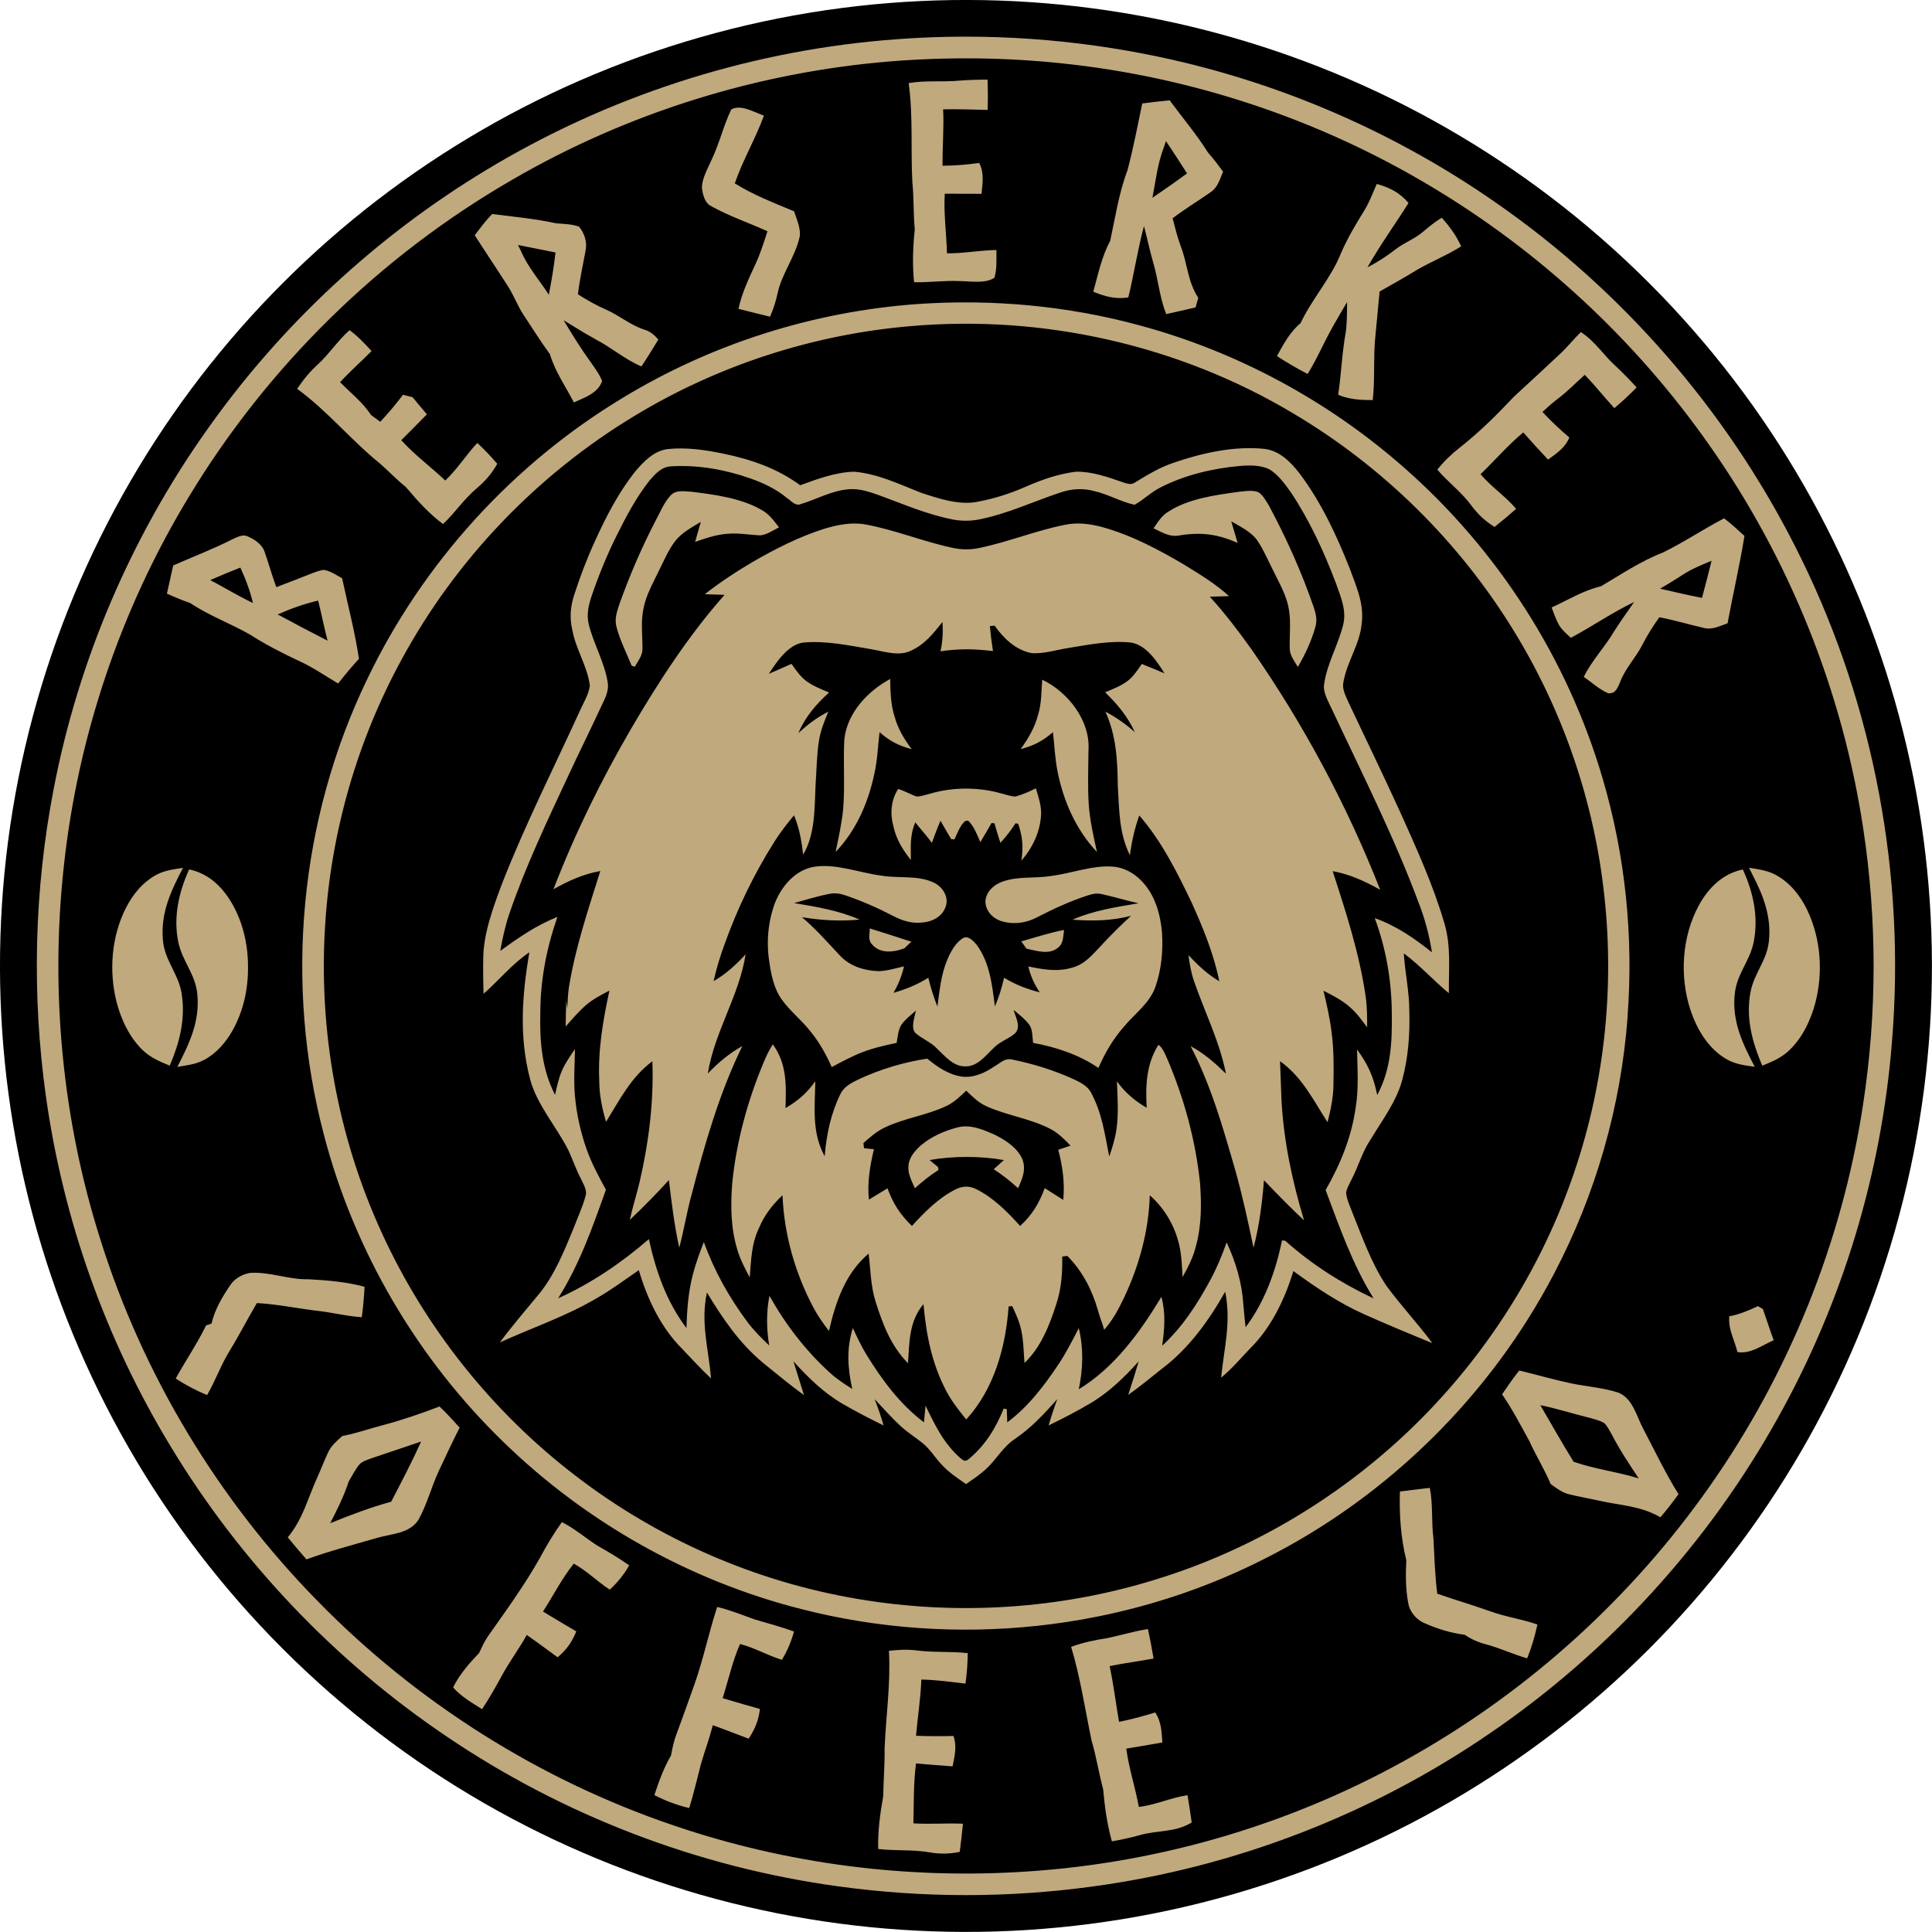 <svg viewBox="0 0 199.67 199.67" xmlns="http://www.w3.org/2000/svg" data-sanitized-data-name="Ebene 1" data-name="Ebene 1" id="Ebene_1">
  <defs>
    <style>
      .cls-1 {
        fill: #c0a97d;
      }

      .cls-1, .cls-2 {
        stroke-width: 0px;
      }

      .cls-2 {
        fill: #000;
      }
    </style>
  </defs>
  <circle transform="translate(-41.35 99.83) rotate(-45)" r="99.83" cy="99.83" cx="99.83" class="cls-2"></circle>
  <path d="M17.56,110.14c-1-.41-1.94-.8-2.75-1.55-1.41-1.32-2.31-3.25-2.78-5.1-.78-3.16-.51-6.67.95-9.59.73-1.45,1.77-2.74,3.22-3.51.87-.45,1.76-.55,2.71-.7-1.23,2.38-2.3,4.6-2.08,7.37.14,2.23,1.7,3.62,1.97,5.8.36,2.56-.26,4.95-1.26,7.28ZM21.03,109.58c1.27-.66,2.29-1.81,2.98-3.04,1.15-2.03,1.66-4.38,1.62-6.71,0-2.64-.76-5.45-2.39-7.56-.94-1.22-2.16-2.09-3.69-2.42-1.07,2.34-1.65,4.92-1.13,7.48.42,2.06,1.82,3.37,1.98,5.5.25,2.79-.84,5.03-2.07,7.43.94-.16,1.84-.24,2.7-.69ZM33.85,66.2c-.36-1.37-.62-2.76-.97-4.13-1.45.34-2.82.83-4.18,1.43,1.7.92,3.42,1.83,5.15,2.71ZM26.14,62.32c-.31-1.29-.74-2.46-1.3-3.66-1.05.41-2.08.84-3.11,1.29,1.48.78,2.9,1.65,4.41,2.37ZM37.09,68.1c-.75.81-1.46,1.66-2.14,2.54-1.36-.8-2.6-1.67-4-2.31-1.76-.82-3.49-1.71-5.12-2.75-2.03-1.16-4.22-1.95-6.18-3.26-.81-.28-1.61-.61-2.4-.97.21-.97.43-1.94.65-2.91,2.04-.9,4.11-1.68,6.1-2.7.45-.19,1.04-.54,1.53-.33.73.29,1.57.84,1.82,1.63.43,1.21.75,2.44,1.21,3.64,1.21-.46,2.41-.92,3.61-1.4.43-.16.88-.35,1.34-.38.65.12,1.27.55,1.85.86.59,2.79,1.32,5.52,1.74,8.34ZM37.39,136.14c.14-1.05.23-2.09.29-3.15-1.87-.52-3.86-.67-5.79-.78-2.08.05-3.93-.78-6.03-.66-.78.13-1.58.56-2.03,1.22-.85,1.25-1.62,2.53-1.97,4.02-.19.06-.37.13-.56.19-.93,1.9-2.12,3.64-3.14,5.49,1.04.68,2.1,1.23,3.24,1.71.87-1.48,1.42-3.1,2.32-4.55,1-1.63,1.86-3.32,2.83-4.96,2.05.11,4.04.53,6.07.78,1.6.16,3.15.58,4.77.68ZM43.53,148.98c-1.73.58-3.46,1.17-5.19,1.75-.4.16-.94.3-1.22.65-.43.53-.74,1.17-1.09,1.75-.48,1.5-1.19,2.89-1.9,4.29,2.07-.84,4.15-1.63,6.3-2.22,1.07-2.06,2.15-4.12,3.1-6.23ZM47.5,147.55c-.75,1.48-1.45,2.98-2.15,4.47-.77,1.65-1.23,3.5-2.12,5.08-.93,1.4-2.73,1.4-4.19,1.82-2.46.72-4.96,1.36-7.37,2.24-.66-.75-1.3-1.51-1.93-2.28,1.58-1.9,2.06-4.02,3.06-6.21.39-.86.72-1.75,1.13-2.61.33-.7.89-1.14,1.45-1.65,1.45-.27,2.81-.77,4.23-1.13,1.97-.53,3.91-1.19,5.81-1.92.74.68,1.41,1.45,2.09,2.19ZM41.95,50.34c1.16,1.37,2.39,2.75,3.84,3.82,1.25-1.18,2.18-2.61,3.51-3.72.87-.74,1.54-1.51,2.09-2.51-.65-.76-1.33-1.47-2.06-2.15-1.17,1.25-2.06,2.7-3.31,3.88-1.5-1.42-3.16-2.63-4.55-4.17.89-.89,1.78-1.77,2.65-2.67-.5-.58-.99-1.17-1.48-1.77-.33-.08-.66-.16-.99-.25-.74.97-1.51,1.9-2.35,2.79-.31-.23-.63-.46-.95-.7-.89-1.34-2.09-2.26-3.2-3.39,1.03-1.13,2.18-2.13,3.25-3.22-.71-.78-1.42-1.53-2.27-2.16-1.23,1.08-2.1,2.46-3.3,3.56-.82.74-1.51,1.59-2.12,2.51,3.1,2.24,5.61,5.35,8.58,7.73.89.79,1.71,1.65,2.64,2.4ZM58.07,157.31c-.85,1.18-1.6,2.44-2.29,3.73-1.57,2.79-3.51,5.46-5.36,8.08-.37.55-.63,1.13-.91,1.72-1.01,1.06-2.04,2.23-2.68,3.55.79.93,1.97,1.6,2.99,2.25.75-1.13,1.42-2.31,2.07-3.51.78-1.43,1.76-2.73,2.55-4.16,1.08.75,2.13,1.54,3.19,2.31.95-.82,1.45-1.52,1.93-2.68-1.15-.67-2.3-1.35-3.44-2.05,1.07-1.66,1.94-3.41,3.18-4.95,1.36.75,2.43,1.85,3.72,2.69.83-.77,1.44-1.53,2.01-2.51-1.07-.76-2.2-1.42-3.34-2.07-1.22-.79-2.3-1.74-3.62-2.4ZM57.41,26.09c-1.29-.26-2.58-.51-3.88-.77.1.21.21.43.32.64.72,1.68,1.9,2.99,2.87,4.5.28-1.45.53-2.9.69-4.37ZM61.48,35.02c-1.11-.59-2.15-1.28-3.23-1.92.87,1.45,1.76,2.89,2.75,4.26.44.63.95,1.3,1.23,2.02-.43,1.26-1.82,1.71-2.92,2.21-.88-1.7-1.92-3.14-2.48-4.99-.94-1.29-1.79-2.65-2.68-3.99-.64-.95-1.02-2.03-1.63-2.99-1.14-1.78-2.32-3.53-3.46-5.31.57-.74,1.14-1.52,1.8-2.19,2.21.27,4.45.49,6.63.96.77.07,1.63.07,2.36.35.57.71.86,1.61.66,2.52-.27,1.49-.61,2.96-.78,4.47.95.6,1.9,1.14,2.93,1.59,1.38.61,2.47,1.58,3.91,2.05.65.19,1.03.54,1.47,1.03-.57.94-1.14,1.87-1.75,2.78-1.74-.74-3.13-1.98-4.81-2.84ZM74.12,166.07c-.86,2.63-1.41,5.34-2.33,7.95-.61,1.71-1.21,3.42-1.85,5.12-.28.74-.45,1.5-.59,2.28-.75,1.3-1.26,2.68-1.72,4.1,1.17.61,2.31,1.03,3.6,1.34.47-1.5.81-3.02,1.21-4.54.39-1.35.88-2.66,1.23-4.02,1.24.44,2.46.93,3.7,1.39.66-1,1.02-1.86,1.17-3.07-1.29-.36-2.58-.73-3.86-1.12.61-1.87,1-3.78,1.8-5.59,1.52.38,2.84,1.18,4.33,1.63.57-.95.95-1.86,1.25-2.92-1.34-.5-2.72-.85-4.08-1.26-1.27-.46-2.52-.96-3.84-1.28ZM73.54,21.33c1.87,1.03,3.86,1.7,5.78,2.57-.38,1.15-.73,2.29-1.24,3.39-.7,1.51-1.41,2.99-1.76,4.63,1.09.27,2.18.55,3.26.81.36-.81.61-1.59.79-2.46.43-1.94,1.74-3.65,2.23-5.61.26-.9-.26-1.96-.53-2.82-2.07-.87-4.22-1.69-6.13-2.89.83-2.42,2.14-4.6,3.01-7-.94-.32-2.42-1.22-3.38-.63-.8,1.66-1.22,3.51-2.02,5.18-.39.88-.97,1.88-1.01,2.85.07.7.28,1.66,1,1.97ZM91.87,170.6c.19,3.43-.31,6.73-.45,10.15.03,1.63-.12,3.26-.14,4.89-.32,1.79-.57,3.63-.52,5.45,1.78.21,3.55.04,5.32.35,1.08.18,2.04.17,3.11-.05.12-.97.24-1.94.33-2.91-1.71-.08-3.41.07-5.12-.04.05-2.07,0-4.13.27-6.19,1.26.1,2.52.22,3.78.3.21-1.09.47-2.06.09-3.14-1.29.03-2.58.03-3.87-.02.17-1.94.48-3.86.55-5.81,1.53.03,3.04.24,4.56.42.15-1.04.22-2.09.24-3.15-1.76-.2-3.53-.05-5.28-.28-.96-.12-1.92-.07-2.88.04ZM94.54,23.7c-.19,1.83-.26,3.64-.07,5.47,1.56.03,3.11-.19,4.67-.12,1.1,0,2.67.3,3.63-.34.28-.89.2-1.94.21-2.87-1.71.02-3.39.36-5.11.34-.06-2.06-.35-4.09-.23-6.16,1.26,0,2.53.01,3.8.01.1-1.13.3-2.13-.24-3.19-1.27.18-2.51.28-3.79.29-.02-1.95.16-3.88.06-5.83,1.54-.04,3.07.03,4.6.06.04-1.05.03-2.08-.01-3.13-.96,0-1.92.03-2.87.1-1.77.17-3.52-.05-5.28.26.47,3.44.2,6.77.38,10.22.17,1.63.09,3.26.25,4.88ZM117.7,186.75c-.37-2.03-1.03-3.98-1.3-6.03,1.25-.2,2.49-.42,3.73-.64-.08-1.11-.1-2.14-.74-3.1-1.23.38-2.47.72-3.74.97-.33-1.92-.56-3.85-.97-5.76,1.51-.31,3.03-.5,4.54-.78-.17-1.02-.36-2.04-.58-3.05-1.42.22-2.8.64-4.2.94-1.28.19-2.52.45-3.74.9.96,3.18,1.43,6.43,2.11,9.67.49,1.66.75,3.37,1.2,5.05.16,1.82.41,3.62.9,5.38.97-.17,1.93-.37,2.88-.64,1.88-.54,3.62-.24,5.37-1.31-.13-.94-.27-1.88-.43-2.82-1.72.25-3.28,1.01-5.02,1.21ZM122.68,17.92c-.71-1.12-1.44-2.23-2.18-3.34-.08.22-.16.45-.23.68-.64,1.68-.83,3.43-1.17,5.18,1.21-.82,2.41-1.66,3.58-2.52ZM126.41,17.73c-.35.8-.53,1.61-1.29,2.13-1.3.92-2.67,1.73-3.93,2.7.25.97.49,1.95.84,2.89.7,1.82.71,3.66,1.81,5.33-.09.33-.18.66-.28.99-1.01.24-2.02.47-3.03.69-.7-1.73-.82-3.56-1.35-5.33-.36-1.25-.62-2.51-.95-3.77-.66,2.44-1.02,4.93-1.62,7.38-1.34.21-2.4-.1-3.62-.59.51-1.84.85-3.57,1.75-5.27.54-2.49.89-4.92,1.79-7.3.6-2.27,1.04-4.59,1.52-6.89.94-.12,1.89-.23,2.83-.32,1.33,1.79,2.78,3.51,3.96,5.39.55.62,1.06,1.29,1.55,1.96ZM137.7,33.83c.5-.88,1.01-1.75,1.52-2.61-.01,1.04,0,2.11-.14,3.14-.39,2.13-.46,4.29-.78,6.44,1.15.49,2.33.55,3.57.55.24-2.08.06-4.16.24-6.24.15-1.66.31-3.32.47-4.98,1.32-.75,2.65-1.49,3.95-2.29,1.47-.84,3.04-1.47,4.48-2.38-.51-1.12-1.19-2.05-2.01-2.96-.69.43-1.31.92-1.93,1.45-.86.75-1.93,1.11-2.83,1.81-.92.71-1.87,1.34-2.91,1.86,1.29-2.28,2.84-4.42,4.24-6.64-.9-1.07-1.95-1.6-3.28-1.97-.43.94-.76,1.91-1.32,2.79-.87,1.41-1.71,2.82-2.37,4.34-1.03,2.6-2.96,4.67-4.19,7.26-1.11.93-1.75,2.15-2.44,3.4,1.03.67,2.08,1.28,3.17,1.85.97-1.55,1.66-3.22,2.56-4.81ZM148.54,164.7c-.25-1.91-.29-3.83-.4-5.75-.22-1.73-.03-3.46-.37-5.18-1.03.12-2.06.24-3.09.38-.08,2.34.09,4.81.66,7.09-.07,1.46-.08,3,.2,4.45.14.85.81,1.67,1.59,2.02,1.36.61,2.77,1.06,4.25,1.24.69.47,1.36.77,2.17.98,1.46.39,2.83,1.04,4.28,1.46.46-1.14.8-2.3,1.06-3.5-1.63-.57-3.33-.79-4.95-1.39-1.79-.64-3.62-1.17-5.42-1.8ZM148.54,48.53c1.12,1.31,2.5,2.32,3.53,3.72.69.93,1.41,1.6,2.39,2.21.76-.61,1.51-1.23,2.23-1.87-1.11-1.32-2.56-2.26-3.68-3.58,1.49-1.43,2.82-3,4.42-4.32.84.95,1.69,1.89,2.56,2.81.9-.66,1.75-1.21,2.2-2.28-.97-.84-1.91-1.7-2.78-2.65.53-.49,1.07-.97,1.64-1.4.98-.74,1.82-1.62,2.73-2.43,1.07,1.1,2.02,2.31,3.06,3.44.8-.67,1.57-1.38,2.3-2.14-.66-.73-1.35-1.44-2.06-2.11-1.33-1.17-2.18-2.63-3.7-3.61-.77.75-1.42,1.59-2.22,2.32-1.56,1.46-3.12,2.91-4.69,4.35-1.77,1.88-3.58,3.68-5.62,5.28-.87.68-1.61,1.4-2.3,2.26ZM65.3,68.8c.1.03.2.07.3.11.36-.63.83-1.18.8-1.94,0-1.34-.18-2.66.09-4.01.24-1.36.99-2.7,1.59-3.94.5-1,.96-2.1,1.63-3.01.69-.93,1.74-1.49,2.72-2.07-.19.69-.39,1.37-.59,2.06,1.13-.38,2.21-.77,3.43-.84,1.11-.09,2.17.12,3.27.17.68-.04,1.37-.53,1.97-.83-.56-.71-1.04-1.41-1.87-1.84-2.07-1.18-4.76-1.54-7.09-1.83-.74-.04-1.69-.25-2.25.38-.64.68-1.03,1.64-1.47,2.46-1.47,2.81-2.73,5.73-3.8,8.72-.26.8-.54,1.54-.32,2.39.36,1.39,1.04,2.71,1.58,4.04ZM86.37,88.04c2.15-2.26,3.38-5.12,4.01-8.15.31-1.4.35-2.8.52-4.22,1.06.93,1.98,1.39,3.32,1.76-.76-1.03-1.42-2.1-1.76-3.35-.41-1.28-.44-2.57-.46-3.91-2.34,1.27-4.43,3.49-4.74,6.23-.13,2.39.08,4.81-.12,7.2-.14,1.51-.48,2.96-.78,4.44ZM90.18,97.66c.83.93,2.23.75,3.28.35.25-.22.48-.47.74-.68-1.43-.47-2.87-.93-4.31-1.38,0,.63-.23,1.21.28,1.7ZM103.62,82.04c-2.45-.72-5.1-.72-7.55,0-.43.11-.88.27-1.32.28-.66-.21-1.26-.59-1.93-.78-.76,1.2-.85,2.59-.47,3.93.29,1.3.97,2.39,1.79,3.41-.01-1.35-.11-2.62.46-3.89.56.72,1.18,1.39,1.71,2.12.28-.77.56-1.54.89-2.29.36.64.73,1.28,1.11,1.91.11,0,.22,0,.33.02.3-.62.57-1.43,1.1-1.89l.3-.06c.62.57.94,1.48,1.28,2.23.39-.65.78-1.31,1.15-1.97.1,0,.2.02.31.03.19.68.39,1.35.61,2.02.59-.64,1.1-1.31,1.57-2.03.09.02.18.05.28.07.45,1.39.53,2.35.32,3.8,1.19-1.38,1.97-3.03,2.04-4.87,0-.93-.28-1.74-.55-2.61-.67.35-1.36.64-2.09.85-.45,0-.9-.17-1.33-.28ZM109.32,97.96c.62-.45.54-1.18.65-1.85-1.51.29-2.94.76-4.42,1.18.18.25.35.5.53.75,1.01.22,2.35.67,3.24-.08ZM107.71,70.24c-.1,1.23-.05,2.41-.42,3.61-.34,1.32-1.01,2.47-1.81,3.57,1.37-.36,2.26-.82,3.34-1.75.15,1.33.21,2.66.46,3.98.61,3.12,1.9,6.07,4.09,8.41-.36-1.64-.73-3.25-.85-4.92-.12-1.86-.04-3.7-.03-5.56.23-3.08-2.11-6.07-4.79-7.34ZM84.19,89.57c-1.97.31-3.4,1.98-4.1,3.75-.71,1.91-.9,4.03-.59,6.04.19,1.35.49,2.84,1.31,3.96.86,1.2,2.05,2.11,2.96,3.29.92,1.11,1.6,2.37,2.19,3.67,1.04-.55,2.05-1.1,3.15-1.53,1.16-.45,2.35-.71,3.56-.97.11-.65.16-1.49.59-2.01.4-.5.92-.91,1.4-1.33-.12.65-.54,1.71-.09,2.28.69.64,1.62.95,2.28,1.66.84.8,1.71,1.89,2.99,1.83,1.24-.02,2.06-1.16,2.88-1.93.64-.66,1.55-.91,2.21-1.51.62-.69.02-1.64-.17-2.4.54.47,1.15.92,1.58,1.49.4.49.34,1.31.43,1.92,2.4.45,4.71,1.2,6.75,2.59.67-1.54,1.5-2.97,2.61-4.23,1.13-1.38,2.62-2.38,3.26-4.09.64-1.8.83-3.79.7-5.69-.16-1.87-.72-3.84-2.03-5.23-.83-.89-1.91-1.51-3.14-1.57-2.03-.14-4.24.71-6.27.97-1.73.28-3.44,0-5.06.59-.88.31-1.68,1.04-1.75,2.02,0,.93.68,1.71,1.53,2.02,1.24.42,2.62.27,3.77-.34,1.71-.88,3.44-1.68,5.28-2.28.51-.17.99-.26,1.52-.12,1.25.28,2.48.66,3.73.93-2.34.4-4.63.74-6.83,1.7,2.04.15,4.06.12,6.05-.4-1.08,1-2.13,2.02-3.12,3.11-.88.92-1.63,1.87-2.91,2.23-1.57.48-3.03.21-4.59-.11.26,1.02.6,1.81,1.19,2.68-1.32-.34-2.53-.8-3.69-1.51-.23,1.02-.53,2-.95,2.96-.28-2.19-.53-4.57-1.91-6.4-.33-.38-.85-.96-1.4-.65-.74.46-1.25,1.38-1.58,2.16-.69,1.6-.81,3.2-1.05,4.9-.39-.97-.69-1.95-.94-2.97-1.13.71-2.32,1.19-3.6,1.56.52-.89.85-1.74,1.09-2.74-.85.2-1.75.47-2.62.5-1.51-.06-2.97-.5-4.02-1.63-1.27-1.36-2.49-2.74-3.91-3.95,1.99.33,3.95.44,5.96.25-2.18-.95-4.45-1.32-6.77-1.71,1.21-.33,2.41-.71,3.65-.95.57-.12,1.1-.03,1.64.15,1.7.58,3.35,1.3,4.94,2.13.92.48,1.88.79,2.92.69,1.05-.06,2.1-.55,2.49-1.58.42-1.03-.29-2.15-1.24-2.57-1.64-.77-3.63-.4-5.42-.71-2.21-.29-4.64-1.25-6.85-.92ZM102.5,117.14c-1.13-.49-2.34-.96-3.59-.61-1.33.35-2.67.94-3.72,1.83-.61.54-1.24,1.25-1.3,2.09-.09.88.33,1.57.66,2.35.78-.69,1.57-1.33,2.45-1.89-.02-.1-.04-.2-.06-.3-.29-.24-.58-.48-.87-.72,2.47-.43,5.21-.43,7.68,0-.35.32-.7.63-1.05.95.91.59,1.72,1.23,2.52,1.96.44-1,.86-1.92.43-3.03-.57-1.25-1.94-2.09-3.15-2.64ZM110.64,118.4c-.65-.67-1.27-1.31-2.11-1.74-2.02-1.05-4.48-1.38-6.56-2.32-.85-.38-1.45-.99-2.11-1.62-.63.59-1.21,1.17-2,1.56-2.01.97-4.37,1.27-6.38,2.23-.86.4-1.55,1-2.25,1.63.02.17.04.35.07.53.34.03.68.07,1.02.1-.41,1.73-.7,3.42-.52,5.21.64-.39,1.28-.78,1.92-1.17.6,1.61,1.3,2.7,2.53,3.89,1.28-1.42,2.8-2.94,4.53-3.79.72-.35,1.37-.37,2.1-.02,1.74.85,3.27,2.38,4.55,3.81,1.24-1.13,1.96-2.34,2.54-3.91.64.4,1.28.81,1.92,1.22.16-1.8-.06-3.44-.52-5.18.43-.14.85-.28,1.27-.43ZM123.59,128.82c-.28,1.14-.81,2.14-1.37,3.16-.07-1.16-.1-2.27-.37-3.4-.47-1.96-1.51-3.71-3.02-5.05-.11,3.66-1.08,7.21-2.63,10.52-.58,1.21-1.18,2.37-2.09,3.38-.17-.69-.47-1.33-.64-2.01-.6-2.1-1.61-4.06-3.16-5.62-.18.02-.36.04-.53.06.03,1.66-.08,3.29-.6,4.88-.71,2.21-1.58,4.48-3.3,6.12-.1-1.19-.09-2.31-.35-3.44-.19-.87-.55-1.64-.92-2.44-.12.02-.25.03-.37.04-.3,4.19-1.49,8.52-4.38,11.68-.78-.96-1.54-1.92-2.11-3.03-1.46-2.8-2.03-5.77-2.31-8.89-1.5,1.78-1.45,3.91-1.6,6.11-1.76-1.79-2.59-3.98-3.34-6.33-.52-1.66-.52-3.28-.73-5-2.42,2.05-3.41,5.01-4.1,8-.59-.79-1.16-1.58-1.62-2.45-1.89-3.58-3.01-7.53-3.18-11.58-1.04.98-1.88,2.06-2.43,3.39-.8,1.66-.8,3.3-.96,5.1-.5-.95-.99-1.87-1.29-2.91-.67-2.23-.69-4.47-.52-6.78.42-4.26,1.56-8.46,3.2-12.41.28-.69.6-1.36,1-1.99,1.46,2.01,1.39,4.22,1.31,6.59,1.3-.76,2.2-1.54,3.08-2.77-.04,2.74-.39,5.24.97,7.75.18-2.23.63-4.4,1.62-6.42.41-.84,1.18-1.18,1.97-1.57,2.21-1.02,4.6-1.74,7.01-2.1,1.08.88,2.19,1.65,3.6,1.86,1.22.14,2.38-.4,3.36-1.07.62-.36,1.08-.89,1.85-.69,2.21.45,4.39,1.13,6.44,2.08.61.3,1.31.66,1.65,1.28,1.17,2.14,1.44,4.32,1.91,6.66.31-.92.6-1.82.74-2.78.24-1.61.12-3.36.05-4.99.89,1.2,1.81,1.98,3.08,2.73-.13-2.31-.05-4.49,1.21-6.51.43.3.63.84.85,1.3,1.79,4.16,3,8.55,3.46,13.06.15,2.2.15,4.34-.44,6.48ZM122.06,55.31c2.18-.33,3.85-.08,5.85.8-.22-.74-.45-1.48-.66-2.23.96.56,2.15,1.12,2.76,2.08.66,1,1.12,2.14,1.67,3.2.59,1.21,1.31,2.46,1.52,3.8.25,1.38.03,2.89.1,4.2.04.63.53,1.24.83,1.77.77-1.32,1.41-2.69,1.82-4.16.2-.7.04-1.35-.18-2.02-1.25-3.62-2.81-7.11-4.62-10.48-.29-.49-.61-1.07-1.09-1.4-.63-.26-1.47-.1-2.13-.03-2.37.33-5.11.7-7.15,2.02-.72.42-1.1,1.07-1.56,1.74.95.45,1.71.97,2.82.71ZM125.02,61.67c.67-.02,1.33-.04,2-.06-1.39-1.27-2.96-2.21-4.55-3.2-2.67-1.58-5.48-3.08-8.49-3.92-1.3-.35-2.6-.53-3.93-.25-3.02.6-5.92,1.8-8.93,2.41-.91.18-1.81.16-2.71-.04-3.01-.64-5.95-1.86-8.98-2.41-1.43-.26-2.85.04-4.22.44-2.62.83-5.04,2.06-7.41,3.43-1.72,1.01-3.39,2.11-4.96,3.34.68.03,1.36.05,2.04.07-3.72,4.2-6.85,9.03-9.68,13.87-3.08,5.3-5.8,10.83-8,16.55,1.54-.86,3.08-1.57,4.84-1.88-1.26,4.03-2.59,7.91-3.26,12.12-.09.69-.12,1.38-.15,2.08-.04-.26-.08-.52-.11-.77-.03.88-.05,1.76-.06,2.64.66-.75,1.34-1.56,2.1-2.21.73-.63,1.57-1.06,2.42-1.5-.66,3.07-1.19,6.12-1.05,9.27,0,1.47.29,2.89.7,4.29,1.44-2.31,2.55-4.58,4.79-6.26.16,4.17-.37,8.39-1.31,12.44-.31,1.32-.73,2.62-1.02,3.95,1.4-1.31,2.75-2.7,4.04-4.11.28,2.35.56,4.68,1.07,6.99.48-1.82.78-3.69,1.28-5.5,1.35-5.2,2.87-10.52,5.24-15.34-1.37.76-2.49,1.71-3.57,2.84.69-4.32,3.22-7.97,3.91-12.32-.99,1.07-2.04,2.04-3.31,2.77.29-1.29.66-2.54,1.12-3.78,1.33-3.73,3.07-7.32,5.18-10.66.6-.95,1.29-1.83,2.01-2.7.55,1.31.79,2.67.94,4.07,1.28-2.16,1.17-4.85,1.29-7.28.11-1.48.11-2.99.34-4.45.16-1.07.56-2.06.98-3.05-1.16.58-2.15,1.33-3.1,2.22.71-1.69,1.83-2.98,3.17-4.2-.77-.33-1.61-.65-2.29-1.14-.68-.49-1.1-1.14-1.59-1.82-.78.34-1.56.69-2.34,1.03.78-1.21,1.95-2.96,3.47-3.22,2.32-.25,4.79.29,7.08.67,1.31.22,2.92.79,4.17.14,1.43-.66,2.26-1.76,3.22-2.94.07,1.04.02,2.01-.2,3.02,1.88-.28,3.54-.26,5.42-.02-.13-.86-.24-1.71-.32-2.58.16-.02.33-.03.49-.05.95,1.33,2.16,2.51,3.82,2.84,1.29.09,2.64-.36,3.91-.55,2.04-.33,4.23-.76,6.29-.55,1.61.19,2.75,1.94,3.54,3.19-.78-.33-1.56-.66-2.35-.97-.45.64-.84,1.28-1.47,1.76-.67.51-1.54.84-2.32,1.17,1.27,1.22,2.33,2.5,3.07,4.11-.95-.83-1.92-1.53-3.04-2.11,1.12,2.44,1.25,5.01,1.28,7.65.16,2.52.11,4.88,1.25,7.18.19-1.41.49-2.75.97-4.1,2.27,2.58,3.92,5.88,5.4,8.97,1.18,2.61,2.31,5.35,2.87,8.16-1.23-.72-2.22-1.67-3.19-2.7.13.95.29,1.89.62,2.8,1.12,3.22,2.58,6.07,3.26,9.45-1.12-1.09-2.26-2.1-3.65-2.84,2.11,4.08,3.31,8.31,4.58,12.7.76,2.69,1.35,5.4,1.92,8.13.6-2.27.89-4.64,1.08-6.97,1.35,1.41,2.71,2.81,4.14,4.14-1.22-4.05-2.09-8.14-2.33-12.37-.04-1.36-.11-2.72-.15-4.08,2.32,1.68,3.41,3.99,4.91,6.31.32-1.27.6-2.54.61-3.86.03-1.84.05-3.73-.21-5.55-.17-1.42-.5-2.79-.82-4.18.95.49,1.86.94,2.68,1.65.74.63,1.25,1.36,1.83,2.13,0-1.07,0-2.12-.15-3.18-.66-4.5-2.02-8.66-3.41-12.96,1.78.33,3.35,1.05,4.91,1.93-3.44-8.76-7.93-17.13-13.3-24.85-1.35-1.89-2.73-3.71-4.3-5.43ZM147.99,98.41c-.28-1.73-.7-3.38-1.34-5.02-2.54-6.85-5.89-13.46-8.99-20.07-.36-.81-.99-1.78-.8-2.7.3-2.04,1.47-4.07,1.95-6.03.39-1.51-.27-2.96-.76-4.36-1.23-3.23-2.7-6.43-4.62-9.32-.61-.86-1.31-1.83-2.21-2.39-.91-.47-2.11-.45-3.11-.36-2.79.25-5.66.93-8.16,2.21-.98.48-1.75,1.28-2.7,1.8-1.45-.32-2.76-1.11-4.22-1.43-1.16-.31-2.34-.22-3.47.17-2.82.94-5.4,2.18-8.39,2.78-.9.17-1.8.17-2.7,0-2.69-.53-5.03-1.56-7.57-2.49-1-.36-2.06-.72-3.14-.64-1.82.13-3.41,1.07-5.01,1.54-.56.23-.95-.33-1.38-.6-1.11-.93-2.4-1.55-3.75-2.03-2.62-.93-5.39-1.43-8.18-1.28-1.06.02-1.71.77-2.35,1.52-1.32,1.68-2.36,3.63-3.31,5.54-1.02,2.04-1.9,4.17-2.63,6.33-.33.97-.55,1.94-.3,2.96.48,1.95,1.63,3.94,1.95,5.95.19,1.05-.43,1.95-.83,2.87-1.05,2.26-2.16,4.49-3.21,6.75-2.17,4.65-4.46,9.46-6.12,14.32-.43,1.25-.7,2.54-.94,3.84,1.88-1.36,3.74-2.65,5.91-3.51-1.12,3.2-1.77,6.54-1.77,9.93-.07,2.95.15,5.79,1.52,8.46.2-.85.36-1.66.7-2.46.34-.8.87-1.55,1.36-2.27-.02,1.64-.15,3.22,0,4.86.17,1.89.59,3.78,1.23,5.56.52,1.46,1.24,2.76,1.97,4.12-1.4,3.91-2.71,7.68-4.94,11.22,3.43-1.55,6.54-3.66,9.38-6.12.72,3.31,1.82,6.46,3.88,9.19.06-1.88.19-3.73.67-5.55.29-1.14.71-2.24,1.13-3.34,1.06,2.95,2.6,5.71,4.47,8.22.67.91,1.47,1.7,2.28,2.47-.27-1.72-.31-3.41.03-5.13,1.66,2.96,3.76,5.7,6.28,7.98.7.64,1.48,1.14,2.28,1.65-.48-2.13-.61-4.19.06-6.3.43.93.86,1.86,1.4,2.74,1.64,2.66,3.44,5.1,5.95,7.01.05-.58.1-1.16.16-1.73.98,2.03,1.89,3.92,3.62,5.44.27.21.45.38.78.14,1.72-1.4,2.86-3.23,3.68-5.28.11.02.21.04.32.07.02.45.03.91.05,1.36,2.2-1.65,3.81-3.78,5.32-6.04.78-1.18,1.42-2.44,2.07-3.7.51,2.11.44,4.2,0,6.32,3.7-2.25,6.33-5.9,8.54-9.55.46,1.69.32,3.34.08,5.05,2.11-1.95,3.62-4.29,4.98-6.8.67-1.25,1.21-2.54,1.68-3.88.95,2.03,1.59,4.19,1.73,6.44.06.78.15,1.55.23,2.33,1.96-2.59,3.13-5.83,3.76-8.98.12.02.23.03.35.05,2.7,2.42,5.83,4.41,9.12,5.95-2.19-3.53-3.51-7.34-4.96-11.2,1.53-2.66,2.68-5.48,3.11-8.54.33-2.01.17-3.96.14-5.98,1.13,1.54,1.71,2.82,2.08,4.7,1.44-2.65,1.55-5.51,1.51-8.46-.02-3.37-.59-6.66-1.76-9.82,2.21.78,4.09,2.08,5.91,3.53ZM149.72,102.63c-1.6-1.32-2.97-2.87-4.64-4.1.13,2.01.57,3.93.57,5.95.07,2.41-.1,4.79-.73,7.12-.56,2.19-2.11,4.23-3.27,6.17-.88,1.29-1.24,2.75-1.96,4.11-.21.43-.48.89-.57,1.37.04.68.39,1.36.62,2,1.03,2.56,2,5.33,3.54,7.63,1.5,2.04,3.24,3.9,4.75,5.93-2.36-.96-4.71-1.94-7.04-2.98-2.63-1.18-5-2.77-7.32-4.47-.88,2.9-2.3,5.87-4.48,8.01-.98,1.03-1.89,2.11-2.99,3.01.31-3.08,1.06-5.77.42-8.88-1.67,2.96-3.76,5.87-6.5,7.93-1.17.92-2.3,1.87-3.52,2.73.38-1.15.74-2.3,1.08-3.46-1.44,1.6-2.96,3.08-4.79,4.21-1.46.88-2.99,1.66-4.52,2.41.27-.92.57-1.83.9-2.72-1.34,1.5-2.68,2.96-4.36,4.1-1.31.86-1.94,2.18-3.09,3.2-.61.55-1.3,1.01-1.98,1.48-.87-.61-1.73-1.17-2.46-1.95-.76-.79-1.23-1.65-2.07-2.32-.69-.55-1.44-1.02-2.11-1.62-1-.9-1.89-1.92-2.81-2.89.36.89.66,1.8.93,2.72-1.45-.71-2.89-1.45-4.28-2.26-1.95-1.15-3.53-2.7-5.04-4.37.36,1.17.73,2.32,1.09,3.49-1.44-1.03-2.79-2.17-4.17-3.28-2.49-2.06-4.2-4.58-5.86-7.32-.67,3.11.16,5.79.43,8.88-1.06-.98-2.02-2.05-3.01-3.08-2.21-2.22-3.58-5.14-4.46-8.11-1.47,1.01-2.84,2.04-4.39,2.92-3.11,1.84-6.63,3.03-9.97,4.55,1.26-1.71,2.65-3.31,4-4.95,1.62-1.94,2.65-4.5,3.61-6.83.42-1.11.94-2.21,1.25-3.37.19-.6-.25-1.23-.48-1.76-.5-.94-.84-1.95-1.28-2.92-1.2-2.4-3.29-4.76-3.97-7.36-1.16-4.39-.84-8.7-.08-13.13-1.8,1.21-3.11,2.87-4.74,4.29-.03-1.19-.05-2.38-.03-3.57,0-2.65,1.05-5.42,1.97-7.88,2.37-6.05,5.34-11.93,7.99-17.73.37-.85.95-1.75,1.06-2.67-.23-1.97-1.48-3.8-1.82-5.8-.29-1.22-.18-2.42.21-3.6.61-1.89,1.32-3.76,2.15-5.56,1.13-2.49,2.44-5.03,4.15-7.17.87-1.04,1.94-2.14,3.36-2.32,1.93-.2,3.9.09,5.78.48,2.84.59,5.55,1.52,7.91,3.26,1.75-.64,3.67-1.35,5.55-1.4,2.45.19,4.78,1.33,6.92,2.17,1.79.59,3.95,1.32,5.83.94,1.7-.31,3.34-.83,4.92-1.52,1.67-.74,3.46-1.37,5.28-1.59,1.61-.04,3.33.56,4.84,1.09.47.13.83.32,1.28.01,1.28-.78,2.53-1.55,3.96-2.02,2.95-1.02,6.25-1.76,9.39-1.44,1.57.19,2.71,1.34,3.63,2.53,2.23,2.95,3.86,6.45,5.21,9.88.67,1.83,1.46,3.56,1.23,5.57-.21,2.34-1.59,4.02-1.93,6.31-.07.64.31,1.35.56,1.92,1.76,3.73,3.56,7.44,5.28,11.2,1.69,3.76,3.45,7.61,4.61,11.57.73,2.43.45,4.72.48,7.25ZM165.81,92.64c-1.02-9.68-4.25-19.12-9.34-27.41-5.65-9.24-13.57-17.04-22.89-22.55-11.79-7.02-25.75-10.16-39.41-8.98-10.1.85-19.98,4.05-28.64,9.31-10.04,6.07-18.42,14.82-24.02,25.14-4.61,8.44-7.32,17.9-7.91,27.51-.69,10.83,1.3,21.8,5.82,31.67,4.49,9.86,11.44,18.58,20.04,25.17,8.52,6.56,18.65,10.99,29.25,12.76,10.21,1.73,20.83,1.05,30.73-2.02,9.71-2.98,18.66-8.26,26.03-15.24,7.56-7.17,13.45-16.15,16.92-25.98,3.34-9.37,4.5-19.51,3.42-29.39ZM168.21,105.12c-.69,9.23-3.29,18.31-7.6,26.51-6.59,12.62-17.19,23.06-29.9,29.46-14.67,7.47-31.99,9.29-47.92,5.2-11.54-2.93-22.23-8.96-30.76-17.26-8.92-8.65-15.43-19.74-18.56-31.77-4.1-15.59-2.53-32.55,4.48-47.07,5.73-11.97,15.01-22.19,26.37-29.05,9.22-5.61,19.76-8.95,30.53-9.72,7.71-.53,15.49.18,22.94,2.21,10.06,2.71,19.48,7.8,27.3,14.68,9.69,8.5,16.9,19.74,20.53,32.11,2.36,7.99,3.22,16.4,2.58,24.7ZM169.36,152.79c-.97-1.46-1.96-2.94-2.76-4.49-.24-.41-.46-.9-.81-1.23-.43-.26-.96-.38-1.44-.52-1.73-.43-3.42-.97-5.16-1.33,1.14,1.95,2.25,3.93,3.44,5.85,2.2.77,4.51,1.03,6.73,1.72ZM173.47,154.42c-.59.83-1.21,1.62-1.87,2.39-2.06-1.2-4.15-1.22-6.41-1.73-1.01-.23-2.03-.4-3.04-.65-.74-.19-1.28-.62-1.89-1.06-.64-1.53-1.52-2.93-2.21-4.45-.89-1.63-1.76-3.29-2.81-4.82.58-.83,1.13-1.68,1.78-2.46,1.79.43,3.56.95,5.36,1.33,1.61.33,3.32.45,4.89.96,1.49.62,1.85,2.41,2.54,3.7,1.19,2.26,2.3,4.6,3.65,6.77ZM176.9,57.95c-1.03.44-2.03.82-2.97,1.44-.78.5-1.56.99-2.36,1.45,1.44.33,2.88.67,4.33.95.35-1.28.67-2.56.99-3.84ZM180.29,55.37c-.49,3.04-1.19,6.03-1.75,9.05-.8.27-1.57.7-2.43.48-1.54-.35-3.06-.81-4.62-1.11-.63.9-1.23,1.82-1.73,2.8-.7,1.4-1.78,2.44-2.33,3.92-.26.58-.45,1.2-1.22,1.14-.92-.39-1.71-1.13-2.53-1.7.85-1.71,2.17-3.06,3.13-4.69.65-1.05,1.38-2.02,2.07-3.04-2.27,1.09-4.33,2.52-6.54,3.7-.43-.41-.94-.83-1.23-1.35-.31-.56-.53-1.19-.75-1.79,1.76-.8,3.22-1.74,5.1-2.19,2.08-1.23,4.15-2.62,6.41-3.49,2.16-1.06,4.18-2.42,6.31-3.53.74.55,1.43,1.2,2.11,1.82ZM179.28,102.84c.15-2.14,1.56-3.45,1.97-5.51.5-2.57-.05-5.12-1.13-7.47-2.06.42-3.53,1.87-4.52,3.66-1.8,3.28-2.04,7.41-.87,10.93.66,1.95,1.81,3.88,3.61,4.96.94.57,1.94.7,3.01.84-1.25-2.38-2.33-4.64-2.08-7.41ZM181.68,134.99c-.97.45-1.9.85-2.96,1.05-.12,1.38.52,2.36.84,3.69,1.32.25,2.58-.71,3.75-1.22-.4-1.07-.74-2.16-1.12-3.23-.17-.1-.34-.19-.51-.29ZM183.47,90.39c-.87-.45-1.76-.55-2.71-.71.12.25.24.5.37.75,1.13,2.16,1.96,4.37,1.68,6.86-.21,2-1.53,3.29-1.9,5.26-.5,2.67.18,5.15,1.22,7.59.95-.39,1.84-.75,2.62-1.44,1.45-1.28,2.37-3.2,2.86-5.04.82-3.16.58-6.64-.83-9.6-.72-1.51-1.81-2.87-3.3-3.66ZM192.57,85.69c-2.13-14.24-7.64-27.94-15.93-39.71-7.6-10.83-17.5-20.02-28.86-26.78-11.53-6.89-24.56-11.23-37.92-12.64-5.9-.63-11.88-.69-17.79-.22-13.75,1.12-27.22,5.31-39.15,12.25-13.69,7.9-25.31,19.32-33.46,32.85-7.02,11.61-11.45,24.75-12.88,38.24-1.39,12.87-.13,26.07,3.79,38.41,4.39,13.99,12.18,26.91,22.45,37.37,10.23,10.47,22.97,18.52,36.84,23.21,11.68,3.98,24.13,5.57,36.44,4.75,14.1-.91,27.96-5.07,40.22-12.11,11.97-6.83,22.41-16.36,30.33-27.64,8.24-11.71,13.73-25.32,15.89-39.48,1.45-9.43,1.46-19.08.03-28.51ZM195.53,107.71c-1.08,13.56-5.11,26.86-11.74,38.74-7.21,12.99-17.47,24.25-29.73,32.63-12.26,8.43-26.5,13.93-41.24,15.9-8.67,1.18-17.52,1.17-26.19-.03-14.45-1.97-28.39-7.31-40.46-15.48-11.51-7.76-21.31-18.04-28.5-29.93-6.72-11.04-11.14-23.46-12.93-36.27-1.47-10.53-1.21-21.31.81-31.75,2.55-13.28,7.98-25.98,15.78-37.01,7.65-10.86,17.57-20.09,28.94-26.95,12.41-7.51,26.53-12.12,40.98-13.39,9.03-.81,18.19-.33,27.08,1.41,13.48,2.62,26.35,8.2,37.49,16.23,12.88,9.24,23.4,21.71,30.35,35.95,7.55,15.41,10.78,32.84,9.36,49.94Z" class="cls-1"></path>
</svg>